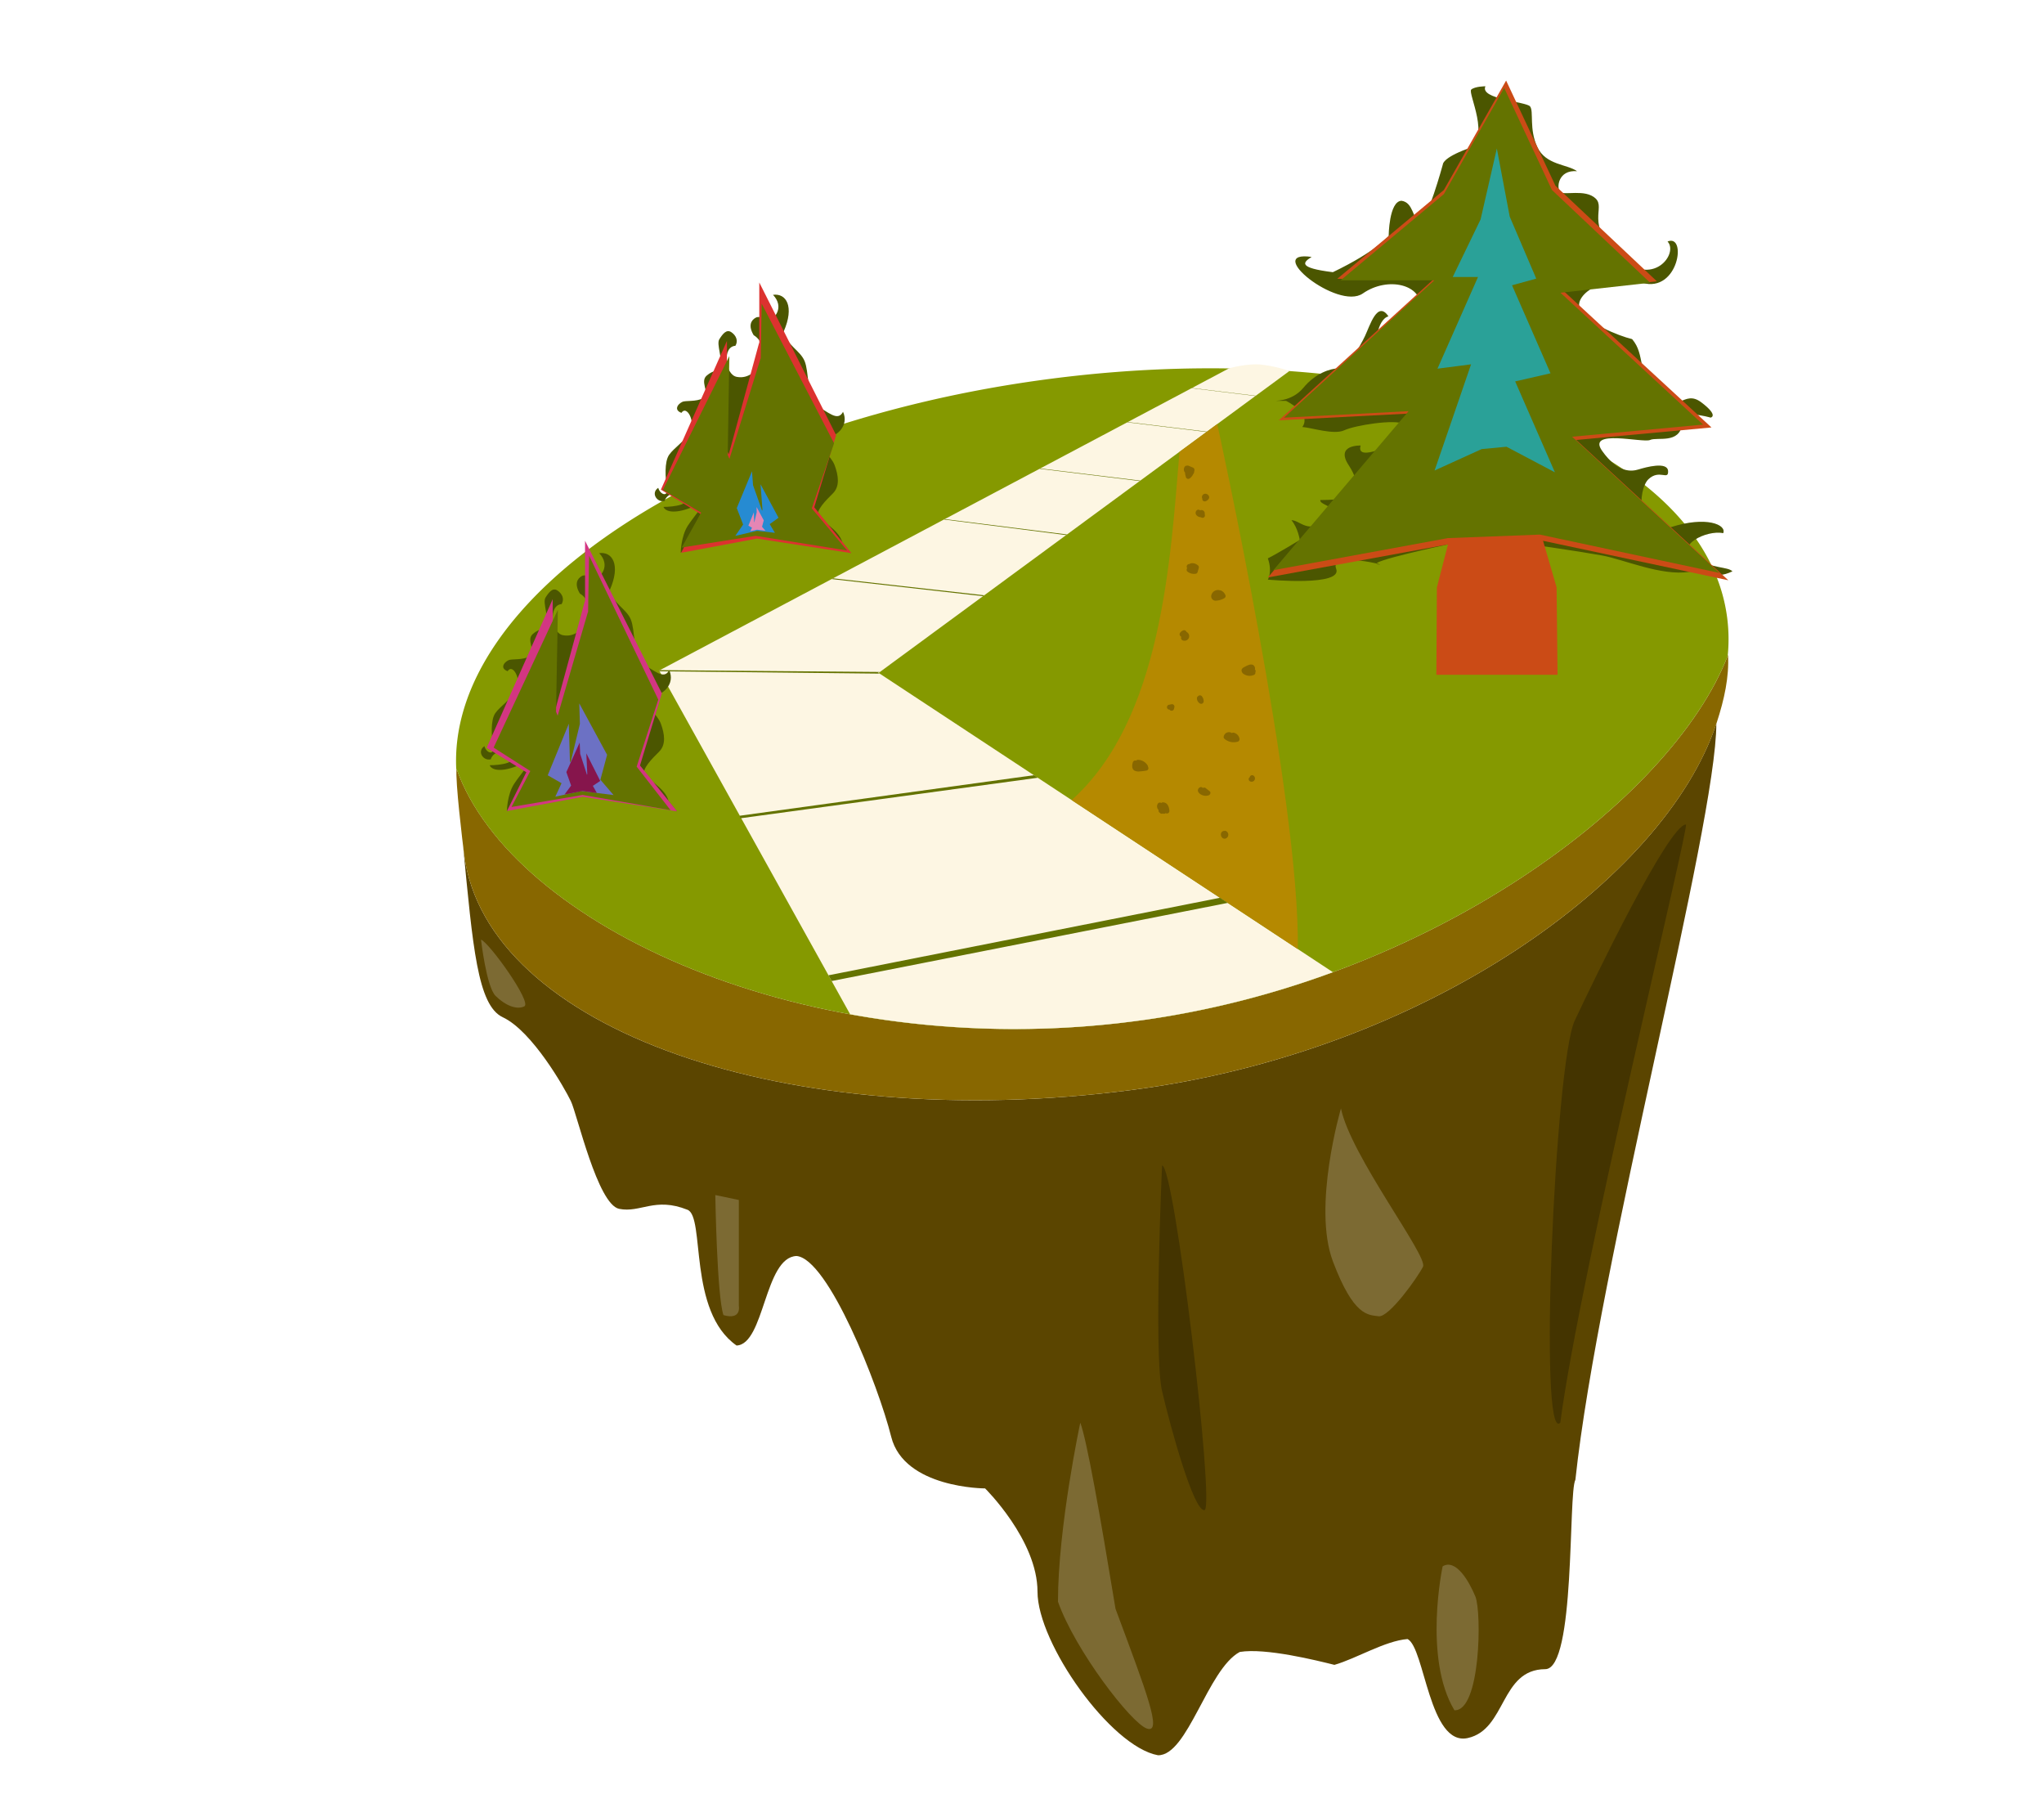 <svg id="Layer_1" data-name="Layer 1" xmlns="http://www.w3.org/2000/svg" xmlns:xlink="http://www.w3.org/1999/xlink" viewBox="0 0 1250 1100">
  <title>quicksave</title>
  <g>
    <path d="M692.21,666.46c-210.83,27.37-394.5-37.17-408.34-143.83-.15-1.16-.38-3-.66-5.27,5.95,61.39,8.8,97.37,24.23,104.62,18.14,8.52,37.84,43.38,41.66,51.27s16.39,63.27,29.55,65.9,21.79-7.43,41.79.57c10.93,4.37,0,62,30,83,17.15-.78,17-54,36.68-54.74,19.38,1.74,50,78.95,57.89,110.53s57.42,31.58,57.42,31.58,32.05,31.58,32.05,63.16,44.74,94.74,73.68,100c18.26.3,30.26-52.51,50-63.16,15.79-2.63,47.37,5.26,57.89,7.89,13.51-3.87,30.82-14.65,44.74-15.79,10.53,5.26,13.16,65.79,36.84,60.53s19.74-42,47.37-42.11c18.61-.08,13.95-107.63,18.42-115.79,14-131.11,86.2-400,86.2-462.37C1017.9,538,871.25,643.22,692.21,666.46Z" style="fill: #5b4500"/>
    <path d="M693.75,624.45q8.49-1.1,16.9-2.47-8.52,1.3-17.16,2.42-7.66,1-15.26,1.83C683.39,625.71,688.56,625.13,693.75,624.45Z" style="fill: #5b4500"/>
    <path d="M279.12,473.29h-.06l.07.82C279.12,473.82,279.12,473.55,279.12,473.29Z" style="fill: #5b4500"/>
  </g>
  <path d="M693.75,624.45c-200.1,26-380.66-58.7-414.55-154.35-.79,7.76,3.66,44.75,4.67,52.52,13.84,106.66,197.51,171.2,408.34,143.83,179.5-23.3,326.47-129,357.69-224.73,4.6-14.09,7.61-27.87,6.88-41.25C1022.67,489.64,872.72,601.22,693.75,624.45Z" style="fill: #886700"/>
  <path d="M279.2,470.11c33,93.17,205.21,175.91,399.05,156.13q7.59-.84,15.24-1.83,8.71-1.13,17.3-2.44c171.06-27.79,312.43-134.77,345.79-221a103,103,0,0,0-.35-23.35c-14.08-108.47-199.32-173.84-413.74-146-210,27.26-370.12,133.82-363.39,240.11C279.13,471.09,279.16,470.55,279.2,470.11Z" style="fill: #859900"/>
  <path d="M684,625.63c3.19-.37,6.39-.76,9.6-1.18q3.75-.49,7.47-1a564,564,0,0,0,114.07-29l-277.83-183L788.53,226.87a78.61,78.61,0,0,0-18.06-4c-8.72-.62-18.95,2.39-18.95,2.39L403.11,410,519.9,620.18A565.67,565.67,0,0,0,684,625.63Z" style="fill: #fdf6e3"/>
  <path d="M744.4,259.29l-23.08,17c-5.51,65.48-10.67,163.49-65.95,212.93l34.28,22.59,104,68.51C795.15,489.4,744.4,259.29,744.4,259.29Z" style="fill: #b58900"/>
  <path d="M310,495.9s.09-10,4.43-16.66,14-16.67,4.67-12.17-17.83,5-19.67.83c6.17,0,18.26-1.5,11.8-6.33s-11,1-11,2.67c-4.5,1.33-8.83-4.67-4-8,1.33,4.5,6.3,5.78,5.33,0s-1.67-15.83,1.33-20.17,9.91-8.5,13-14.5-2.29-16.17-5.46-11.17c-5.5-2-1.33-6.5,1.5-7s10,.16,12.67-2.92-2.88-9.36,1.33-12.91,5.17-1.5,7.67-5.67-2-13.33,0-16.5,4.33-6.33,7.33-4.33,4.33,5.33,2.5,8.33c-8.17.5-6.49,17.6.84,19s12.5-4,15-9.17,1-13-4.67-16.33c-3.5-5.83-1.55-9.17,1.22-10.67s6.11,1.33,8.78,1,9-7.41,1.83-15c8-1.13,13.32,7,6.49,22.54,2,8.33,10.17,11.5,12.84,18s1.33,19,6.67,27c7.67,3.83,13.5,10.33,16.83,4,3.83,8.5-4,15.63-10.5,15.57-4.09,8.23,3.11,10.91,5.39,17.17s3.27,12.76-1.06,17.1-10.33,10.09-9.33,14.54c11,7.46,14.25,11.87,15,15.49l5.24,6.49s-27.16-11-53-11.36S310,495.9,310,495.9Z" style="fill: #4b5600"/>
  <polygon points="414.06 496.09 356.38 487.2 310.01 495.9 321.87 472.18 297.61 457.29 338 366.34 338 433.03 339.12 435.66 357.69 367.46 357.78 367.94 357.78 330.63 404.75 423.94 391.4 468.06 414.06 496.09" style="fill: #d33682"/>
  <path d="M885.51,332.88s-51.06,10.86-42.73,12.19-30-8.33-25.67,2.67-41.76,6.67-41.76,6.67,2.91-4.67,0-13c5.42-2.67,19.53-11.24,19.53-11.24s-1.11-7.43-5.11-12.09c5.33,0,10,8.67,21,0s-4-8.67-3.33-12.33c12.62,0,22.33-2,21.33-3s4.33-5.67-4-18.33,7.33-12,7.33-12c-3.33,11,22.46-2.26,22.46-2.26s9.87-7.63,4.21-10.85-30.33.78-36.67,3.78-20.33-1.67-25.67-2c6-8.33-10-16-10-16h-8s11.35.87,18.67-8,16.33-11.77,21.67-11.88,13-13.45,16-19.78,7.6-22,14.33-12c-7.33,2-8,19-8,19s26.13-9.64,27.57-24-19.9-19.68-35.23-9-61.33-26.67-31.33-22.33c-5.33,3.33-8.59,6.67,13,9.33,27-13,34.12-22.14,34.12-22.14s.17-21.19,7.84-21.53c7.33,1,6.67,11,11,12.67s14.33-35,14.33-35-.26-3.82,14.87-9.41.13-34.26,2.46-36.26,8.67-2,8.67-2c-3.67,8,25,9.33,27.33,12.33S935,79,940.19,90s18.25,10.35,24.25,14.68c-11.67-1-12.67,10.33-10.33,12.67s15.33-2,21.67,4-6.67,15.33,14,35.33,37-1.67,30-9c12-5,6.77,31.56-15.45,25.28s-41.88,7.06-38.22,15.72,23.67,16.67,32,18.67c8.33,9.67,2.67,21,15.33,34s16-3.67,27,4.67,5.67,9.33,5.67,9.33-21.33-6.22-17.33,3.89c-1.67,12.44-15.33,7.78-19.67,9.78s-39-7-29.33,6.67,18,12.67,22.33,11.33,17.67-5,18,1-5.33-1.33-12,5-7.93,36.31,13.7,29.32,34.25-1.49,32,3.68c-10.33-2.22-30,8-18,15s20.67,5.33,23.67,8.33c-12.67,5.84-9.56-2.39-26.45.31s-40.22-7.64-53.22-10-49.67-8-59.67-8.33S885.51,332.88,885.51,332.88Z" style="fill: #4b5600"/>
  <polygon points="952.52 412.59 878.4 412.59 878.72 359.19 885.51 332.88 775.35 353.08 860.72 252.91 782.06 257.01 876.96 170.49 817.79 170.49 882.99 116.17 921.06 49.25 951.22 113.55 1013.26 172.02 956.62 178.31 1046.65 261.37 963.96 269.01 1056.95 354.81 943.65 330.67 951.92 359.07 952.52 412.59" style="fill: #cb4b16"/>
  <path d="M416.3,337.94s.09-10,4.43-16.66,14-16.67,4.67-12.17-17.83,5-19.67.83c6.17,0,18.26-1.5,11.8-6.33s-11,1-11,2.67c-4.5,1.33-8.83-4.67-4-8,1.33,4.5,6.3,5.78,5.33,0s-1.67-15.83,1.33-20.17,9.91-8.5,13-14.5-2.29-16.17-5.46-11.17c-5.5-2-1.33-6.5,1.5-7s10,.16,12.67-2.92-2.88-9.36,1.33-12.91,5.17-1.5,7.67-5.67-2-13.33,0-16.5,4.33-6.33,7.33-4.33,4.33,5.33,2.5,8.33c-8.17.5-6.49,17.6.84,19s12.5-4,15-9.17,1-13-4.67-16.33c-3.5-5.83-1.55-9.17,1.22-10.67s6.11,1.33,8.78,1,9-7.41,1.83-15c8-1.13,13.32,7,6.49,22.54,2,8.33,10.17,11.5,12.84,18s1.33,19,6.67,27c7.67,3.83,13.5,10.33,16.83,4,3.83,8.5-4,15.63-10.5,15.57-4.09,8.23,3.11,10.91,5.39,17.17s3.27,12.76-1.06,17.1-10.33,10.09-9.33,14.54c11,7.46,14.25,11.87,15,15.49l5.24,6.49s-27.16-11-53-11.36S416.3,337.94,416.3,337.94Z" style="fill: #4b5600"/>
  <polygon points="497.96 310.16 511.31 266.04 464.34 172.73 464.34 210.05 464.25 209.56 445.68 277.77 444.56 275.14 444.56 208.44 404.17 299.4 428.43 314.29 416.57 338 462.94 329.31 520.62 338.2 497.96 310.16" style="fill: #dc322f"/>
  <polygon points="389.35 468.77 402.57 427.77 360.26 339.78 359.63 374.65 359.55 374.19 341.04 437.62 340.04 435.14 341.17 372.81 301.88 457.13 324.3 471.45 312.82 493.41 356.3 486.07 410.05 495.36 389.35 468.77" style="fill: #647300"/>
  <polygon points="518.04 336.61 462.1 327.63 416.89 334.78 428.77 313.46 405.4 299.57 446.03 217.71 445.04 278.2 446.08 280.61 465.16 219.04 465.24 219.48 465.79 185.63 510.07 271.02 496.44 310.82 518.04 336.61" style="fill: #647300"/>
  <polygon points="885.43 329.03 778.74 348.63 861.42 251.4 785.23 255.39 877.14 171.41 819.84 171.41 882.99 118.68 919.87 53.73 949.07 116.15 1009.16 172.89 954.3 179 1041.5 259.62 961.42 267.04 1051.48 350.31 941.74 326.88 885.43 329.03" style="fill: #647300"/>
  <polygon points="906.1 274.59 877.32 287.68 899.63 222.77 879.08 225.43 903.87 169.37 888.41 169.37 905.45 134.17 915.39 90.8 923.27 132.47 939.48 170.36 924.68 174.44 948.21 228.25 926.6 233.21 950.9 288.8 921.29 273.16 906.1 274.59" style="fill: #2aa198"/>
  <polygon points="375.21 486.13 355.38 483.68 339.6 487.13 343.41 478.89 334.96 474.05 347.85 442.51 348.53 465.33 348.94 466.22 354.6 442.69 354.63 442.85 354.25 430.08 371.28 461.53 367.17 476.77 375.21 486.13" style="fill: #6c71c4"/>
  <polygon points="349.27 480.34 346.35 472.11 354.5 454.04 354.82 461.1 354.83 461.01 358.96 473.75 359.15 473.25 358.57 460.63 367.06 477.49 362.56 480.52 365.03 484.9 356.12 483.66 345.2 485.84 349.27 480.34" style="fill: #86154c"/>
  <polygon points="449.67 327.66 462.95 324.58 473.9 325.79 470.72 320.48 476.11 316.58 465.11 296.11 466.28 311.64 466.06 312.27 460.54 296.72 460.53 296.83 459.88 288.14 450.57 310.69 454.46 320.73 449.67 327.66" style="fill: #268bd2"/>
  <polygon points="468.1 324.52 462.97 323.89 458.88 324.78 459.87 322.65 457.68 321.4 461.02 313.24 461.19 319.14 461.3 319.37 462.76 313.28 462.77 313.32 462.68 310.02 467.08 318.16 466.02 322.1 468.1 324.52" style="fill: #e586b4"/>
  <path d="M437.44,730.71s1,62.22,5,73.42c11.2,3.2,9.4-5.6,9.4-5.6v-64.8Z" style="fill: #7c6a33"/>
  <path d="M294.16,574.53s3.29,28.8,8.89,34.4,12.8,8.8,17.6,6.4S299.29,576.5,294.16,574.53Z" style="fill: #7c6a33"/>
  <path d="M660.64,869.91S647,933.73,647,979.33c10.4,29.6,44.8,74.4,54.4,77.6s0-21.58-19.2-73.19C672.64,925.73,664.64,880.48,660.64,869.91Z" style="fill: #7c6a33"/>
  <path d="M1031,504.13c2.53-.11-64.8,273.95-76.8,365.77-13.6,14.23-3.2-220.22,8.8-245.8S1020.38,504.59,1031,504.13Z" style="fill: #443400"/>
  <path d="M882.24,957.73s-12,56,7.2,88c16,.8,16.8-60,12.8-69.6S890.24,952.93,882.24,957.73Z" style="fill: #7c6a33"/>
  <path d="M710.65,712.62s-5.19,115.51,0,137.91,19.59,74.4,26,72.8S718.26,712.31,710.65,712.62Z" style="fill: #443400"/>
  <path d="M820.06,677.73s-17.61,60-4.91,93.6,21.49,32.6,27.89,33.5,24-23.9,27.2-30.3S825.88,706.53,820.06,677.73Z" style="fill: #7c6a33"/>
  <polygon points="506.65 596.35 746.09 548.95 750.83 552.07 508.6 599.85 506.65 596.35" style="fill: #647300"/>
  <polygon points="452.42 498.78 632.32 473.99 634.7 475.55 452.67 500.36 452.42 498.78" style="fill: #647300"/>
  <polygon points="403.64 409.76 538.04 410.87 536.84 411.4 538.04 411.88 403.33 410.45 403.11 410.04 403.64 409.76" style="fill: #647300"/>
  <polygon points="601.13 364.53 508.64 354.08 509.53 353.61 601.87 363.98 601.13 364.53" style="fill: #647300"/>
  <polygon points="651.98 327.18 577.32 317.66 577.8 317.4 652.5 326.79 651.98 327.18" style="fill: #647300"/>
  <polygon points="696.97 294.13 635.79 286.65 636.19 286.44 697.32 293.87 696.97 294.13" style="fill: #647300"/>
  <polygon points="737.79 264.14 689.39 258.22 689.65 258.05 738.07 263.94 737.79 264.14" style="fill: #647300"/>
  <polygon points="767.75 242.14 728.65 237.36 728.94 237.25 767.95 241.99 767.75 242.14" style="fill: #647300"/>
  <path d="M729.73,286a135.61,135.61,0,0,0-3.17-1.35,1.19,1.19,0,0,0-.54.1,1.52,1.52,0,0,0-1.5.63,3,3,0,0,0-.09,3.26.86.86,0,0,1,.28,1l.51,2.07a1.51,1.51,0,0,0,2.2.9,6.41,6.41,0,0,0,2.29-2.75,1.36,1.36,0,0,0,.45-.72l.27-1.42A1.57,1.57,0,0,0,729.73,286Z" style="fill: #886700"/>
  <path d="M737.73,302a2.08,2.08,0,0,0-2.58,1.32,1.91,1.91,0,0,0,.15,1.62,1.45,1.45,0,0,0,0,.59,1.52,1.52,0,0,0,1.85,1,3.42,3.42,0,0,0,2.13-1.72C739.9,303.62,738.89,302.31,737.73,302Z" style="fill: #886700"/>
  <path d="M736.73,314.46a2.3,2.3,0,0,0,0-.89,2,2,0,0,0-2.52-1.62,1.62,1.62,0,0,0-.29.12h0a1.53,1.53,0,0,0-2.12,0,2.19,2.19,0,0,0,.12,3.17,3.49,3.49,0,0,0,2.37,1l.36.19a1.54,1.54,0,0,0,2.05-.54A1.62,1.62,0,0,0,736.73,314.46Z" style="fill: #886700"/>
  <path d="M767.41,409.34a2.29,2.29,0,0,0-.31-1.94c-1.36-2.19-4.2-.55-5.85.31-1,.5-2,1.07-2,2.29a2.94,2.94,0,0,0,1.68,2.35,6.51,6.51,0,0,0,6.06.26,1.45,1.45,0,0,0,.74-1.3.47.47,0,0,1,.08-.47A1.38,1.38,0,0,0,767.41,409.34Z" style="fill: #886700"/>
  <path d="M732.41,345.54a5.09,5.09,0,0,0-4-1.12,3.44,3.44,0,0,0-1,.45,1.58,1.58,0,0,0-1.53,2.26.46.46,0,0,1,0,.5,1.52,1.52,0,0,0,.23,1.82,6.45,6.45,0,0,0,5.28,1.34,1.48,1.48,0,0,0,1-1l.71-2.5A1.54,1.54,0,0,0,732.41,345.54Z" style="fill: #886700"/>
  <path d="M749.46,364.05a5.28,5.28,0,0,0-2.6-2.92,1.54,1.54,0,0,0-.75-.15,3.85,3.85,0,0,0-1.23-.22,4.21,4.21,0,0,0-4,2.85,2.72,2.72,0,0,0,2.19,3.68,11,11,0,0,0,5.69-1.55A1.5,1.5,0,0,0,749.46,364.05Z" style="fill: #886700"/>
  <path d="M725.57,386.39s0,0,0,0a1.51,1.51,0,0,0-1.85-1,4.46,4.46,0,0,0-2.15,1.68,1.52,1.52,0,0,0,.54,2.05.45.45,0,0,1,.21.62,1.52,1.52,0,0,0,.69,1.69,2.89,2.89,0,0,0,4-1.29A2.85,2.85,0,0,0,725.57,386.39Z" style="fill: #886700"/>
  <path d="M734.89,425.61a1.53,1.53,0,0,0-1.82-.23,1.66,1.66,0,0,0-.5.38,1.46,1.46,0,0,0-.6,1.18,3.68,3.68,0,0,0,1.86,3.21,1.52,1.52,0,0,0,2.26-1.29A4.75,4.75,0,0,0,734.89,425.61Z" style="fill: #886700"/>
  <path d="M758,451.65a4.61,4.61,0,0,0-3.38-3.61,1.36,1.36,0,0,0-1.24.21,3.25,3.25,0,0,0-5,2,1.49,1.49,0,0,0,.39,1.46,8.64,8.64,0,0,0,8.21,1.77A1.54,1.54,0,0,0,758,451.65Z" style="fill: #886700"/>
  <path d="M702.07,468.9a1.43,1.43,0,0,0-.21-.82,7.07,7.07,0,0,0-2.47-2.48l0,0a7.16,7.16,0,0,0-3.46-1,1.47,1.47,0,0,0-1.11.51,1.54,1.54,0,0,0-2,.93c-.59,1.72-.81,4.09,1,5.18a5.78,5.78,0,0,0,3.3.44,30.24,30.24,0,0,0,4.13-.52A1.5,1.5,0,0,0,702.07,468.9Z" style="fill: #886700"/>
  <path d="M766.48,474.2a1.52,1.52,0,0,0-2.05.54,1.38,1.38,0,0,1-.6.91,1.52,1.52,0,0,0,.54,2.05,2,2,0,0,0,2.11-3.5Z" style="fill: #886700"/>
  <path d="M716.26,430.64l-1.55.32a1.52,1.52,0,0,0-1,1.85,1.47,1.47,0,0,0,1.52,1.06,1.33,1.33,0,0,0,.86.66,1.52,1.52,0,0,0,1.85-1l.22-1A1.52,1.52,0,0,0,716.26,430.64Z" style="fill: #886700"/>
  <path d="M739.77,483.81,737.5,482a1.58,1.58,0,0,0-1.92-.17,1.4,1.4,0,0,0-1.87-.37,2.16,2.16,0,0,0-1.12,2.23,3.57,3.57,0,0,0,1.76,2.05,5.68,5.68,0,0,0,4.76.57C740.07,486,740.71,484.56,739.77,483.81Z" style="fill: #886700"/>
  <path d="M749.49,508.05a1.51,1.51,0,0,0-.91.05,1.54,1.54,0,0,0-.81.17c-2.23,1.22-.89,5.09,1.65,4.48A2.47,2.47,0,0,0,749.49,508.05Z" style="fill: #886700"/>
  <path d="M711.2,490.59a1.44,1.44,0,0,0-1,.42,1.48,1.48,0,0,0-1.93.15,3,3,0,0,0,.26,4.09v.06a1.58,1.58,0,0,0,.84,1.74,1.37,1.37,0,0,0,1.12.51,1.44,1.44,0,0,0,.65-.16,1.49,1.49,0,0,0,.68.16,1.4,1.4,0,0,0,1-.35l.07,0a1.51,1.51,0,0,0,2.26-1.3C715,493.51,714.13,490.69,711.2,490.59Z" style="fill: #886700"/>
</svg>
